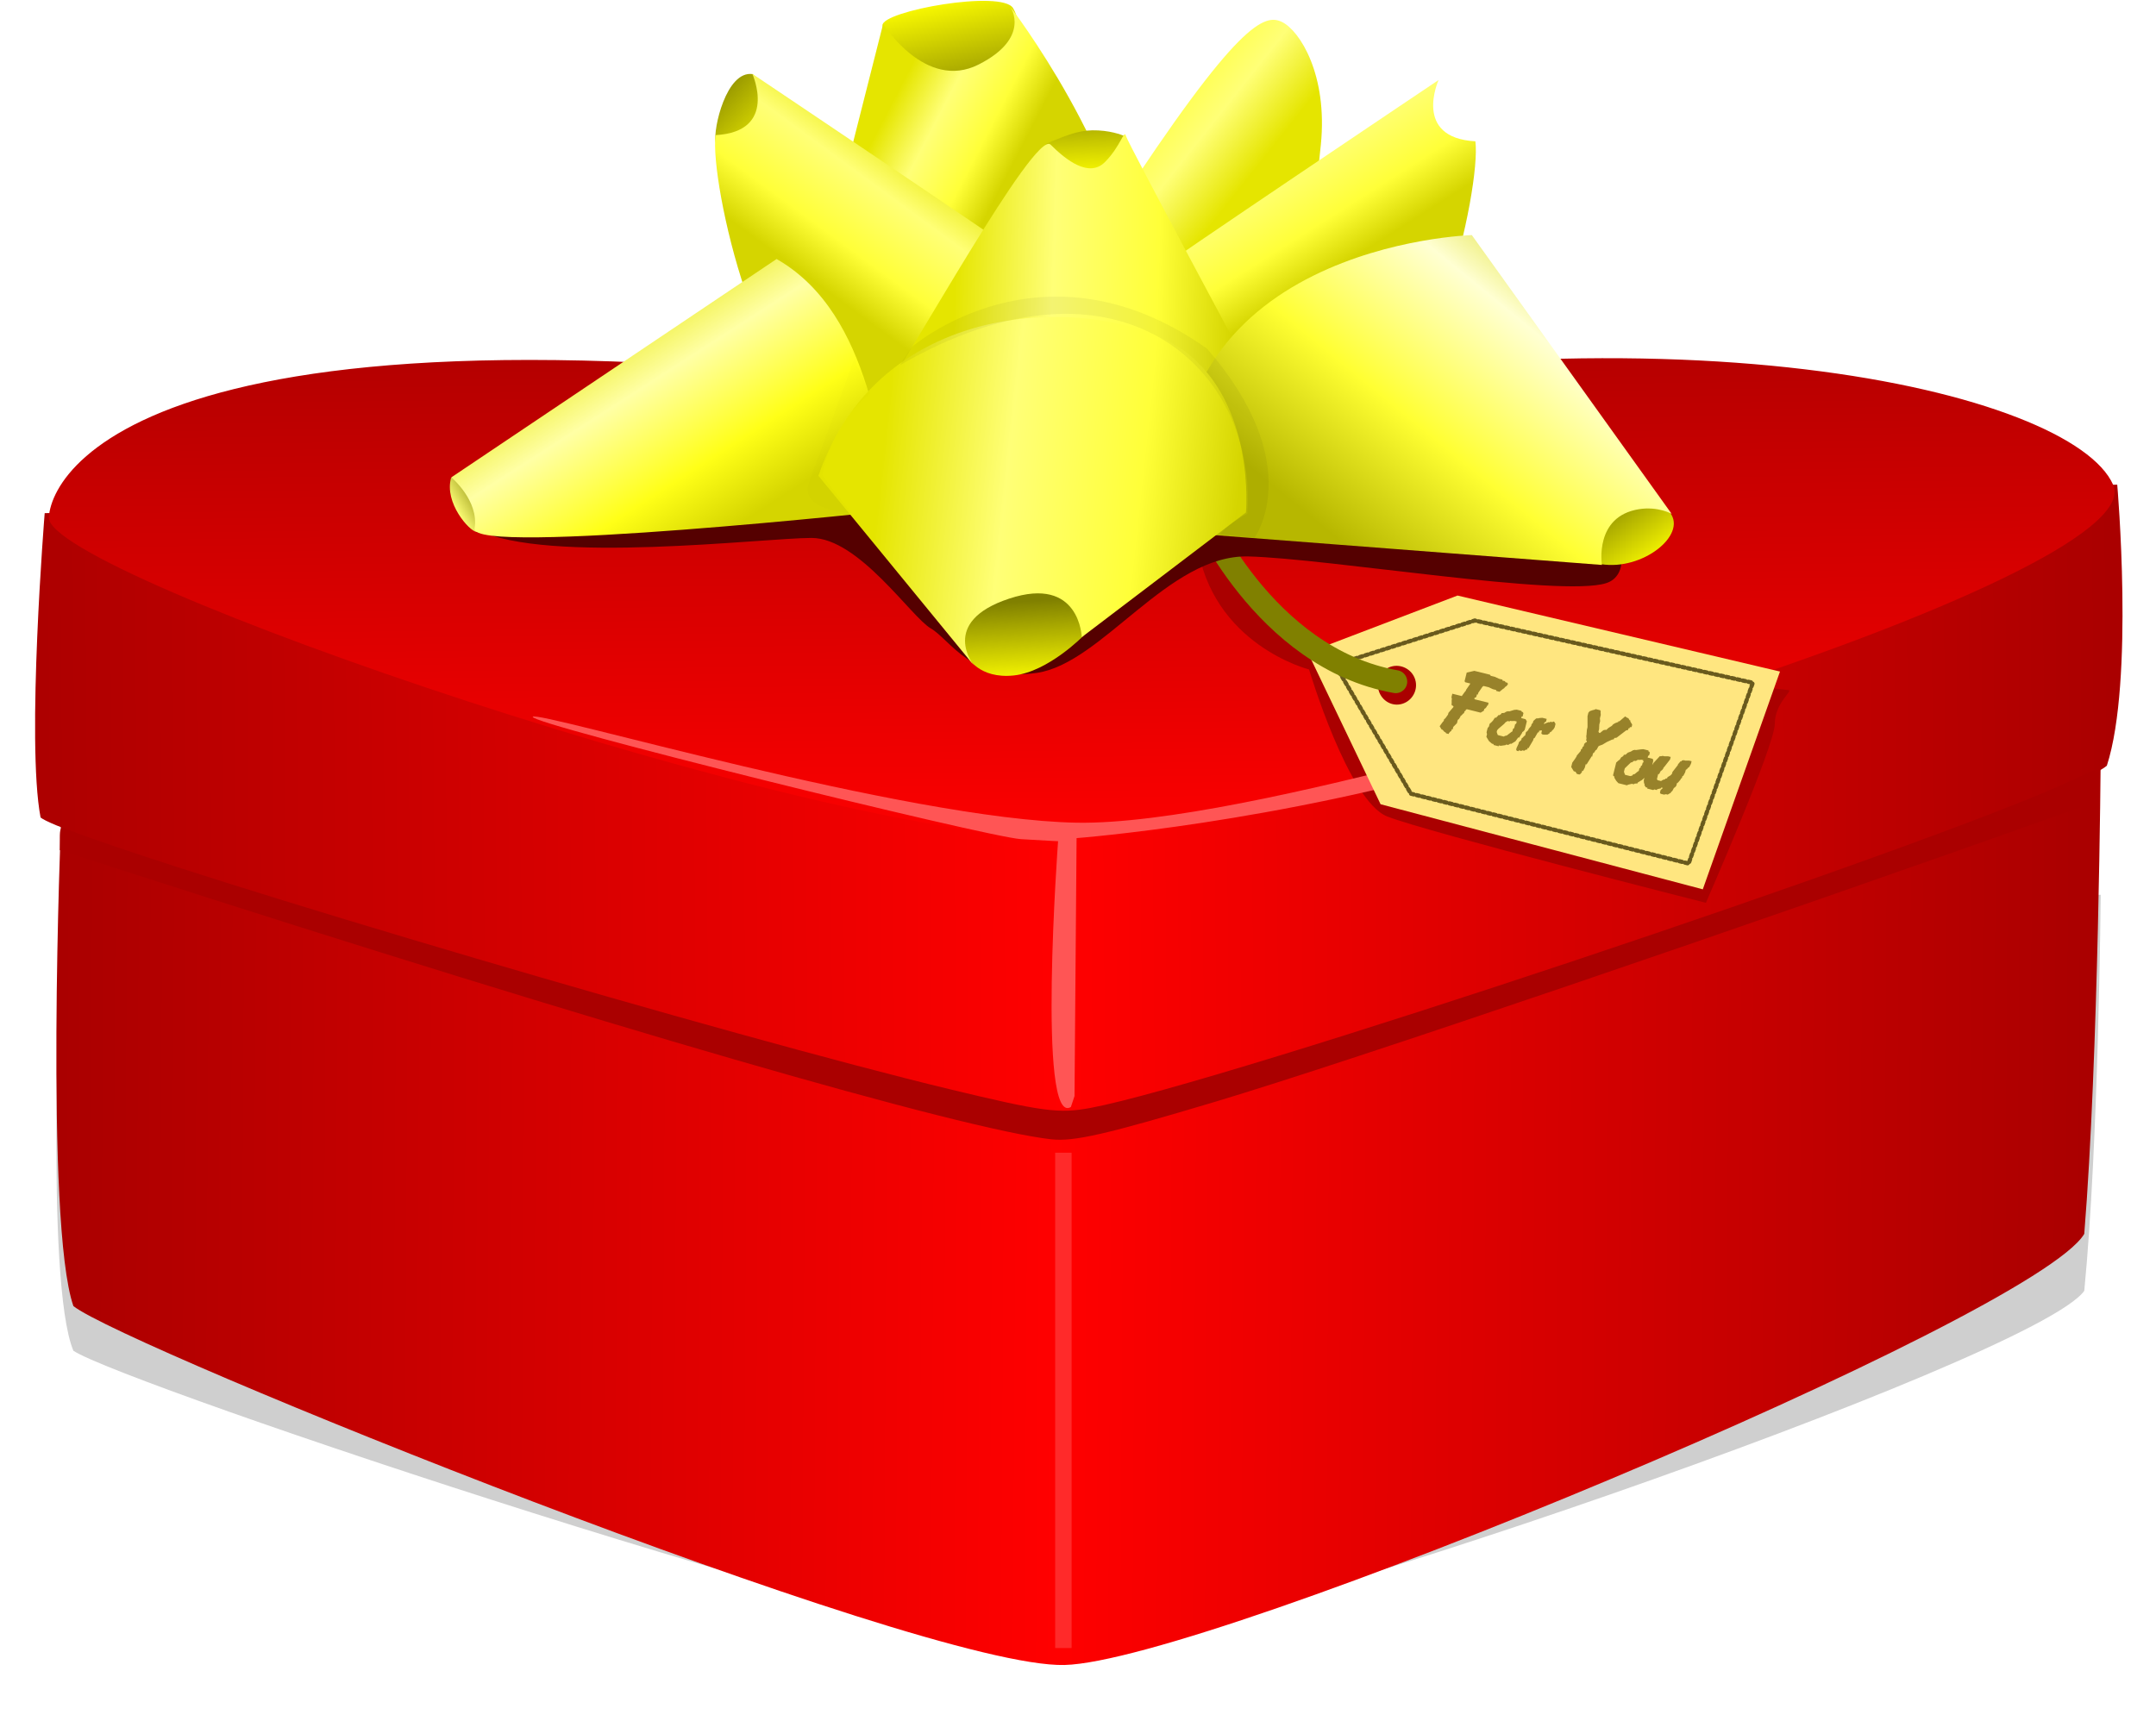 <svg xmlns="http://www.w3.org/2000/svg" xmlns:xlink="http://www.w3.org/1999/xlink" viewBox="0 0 417 333"><defs><linearGradient id="n" y2="254.26" xlink:href="#a" gradientUnits="userSpaceOnUse" x2="264.87" gradientTransform="translate(-64.018 -56.757) scale(1.24)" y1="253.5" x1="260.18"/><linearGradient id="b"><stop offset="0" stop-color="olive"/><stop offset="1" stop-color="#ff0"/></linearGradient><linearGradient id="z" y2="270.58" xlink:href="#a" gradientUnits="userSpaceOnUse" x2="172.41" gradientTransform="matrix(1.13 0 0 1.13 84.896 -34.407)" y1="265.67" x1="159.55"/><linearGradient id="y" y2="275.87" gradientUnits="userSpaceOnUse" x2="166.38" gradientTransform="matrix(1.13 0 0 1.13 80.86 -35.819)" y1="272.74" x1="167.01"><stop offset="0" stop-color="olive"/><stop offset="1" stop-color="#ff0"/></linearGradient><linearGradient id="x" y2="260.95" gradientUnits="userSpaceOnUse" x2="189.76" gradientTransform="matrix(1.13 0 0 1.13 80.86 -35.819)" y1="272.6" x1="180.23"><stop offset="0" stop-color="#b7b700"/><stop offset=".355" stop-color="#ffff32"/><stop offset=".727" stop-color="#ffffd3"/><stop offset="1" stop-color="#d5d500"/></linearGradient><linearGradient id="w" y2="271.18" gradientUnits="userSpaceOnUse" x2="190.13" gradientTransform="matrix(1.13 0 0 1.13 80.86 -35.819)" y1="268.4" x1="188.14"><stop offset="0" stop-color="olive"/><stop offset="1" stop-color="#ff0"/></linearGradient><linearGradient id="v" y2="269.87" gradientUnits="userSpaceOnUse" x2="158.15" gradientTransform="matrix(1.13 0 0 1.13 80.86 -35.819)" y1="261.55" x1="152.78"><stop offset="0" stop-color="#e5e500"/><stop offset=".352" stop-color="#ffffa5"/><stop offset=".727" stop-color="#ffff17"/><stop offset="1" stop-color="#d5d500"/></linearGradient><linearGradient id="u" y2="271.02" gradientUnits="userSpaceOnUse" x2="144.71" gradientTransform="matrix(1.13 0 0 1.13 80.86 -35.819)" y1="268.92" x1="148.23"><stop offset="0" stop-color="olive"/><stop offset=".352" stop-color="#ff7"/><stop offset=".727" stop-color="#ffff38"/><stop offset="1" stop-color="#ff0"/></linearGradient><linearGradient id="d" y2="298.08" gradientUnits="userSpaceOnUse" x2="170.71" gradientTransform="matrix(1 -.024 0 1 56.569 5.08)" y1="298.61" x1="258.57"><stop offset="0" stop-color="#a00"/><stop offset=".508" stop-color="red"/><stop offset="1" stop-color="#a00"/></linearGradient><linearGradient id="e" y2="285.4" gradientUnits="userSpaceOnUse" x2="259.82" gradientTransform="matrix(1 -.024 0 1 56.569 5.08)" y1="286.11" x1="168.39"><stop offset="0" stop-color="#a00"/><stop offset=".5" stop-color="red"/><stop offset="1" stop-color="#a00"/></linearGradient><linearGradient id="f" y2="258.89" gradientUnits="userSpaceOnUse" x2="214.4" gradientTransform="matrix(1 -.024 0 1 56.569 5.08)" y1="283.89" x1="214.15"><stop offset="0" stop-color="red"/><stop offset="1" stop-color="#a00"/></linearGradient><linearGradient id="i" y2="283.95" gradientUnits="userSpaceOnUse" x2="294.27" y1="275.87" x1="287.2"><stop offset="0" stop-color="#ffe680"/><stop offset="1" stop-color="#ffe680"/></linearGradient><linearGradient id="l" y2="249.97" xlink:href="#a" gradientUnits="userSpaceOnUse" x2="269.5" gradientTransform="translate(-63.156 -58.088) scale(1.24)" y1="253.83" x1="274.36"/><linearGradient id="m" y2="252.32" gradientUnits="userSpaceOnUse" x2="262.9" gradientTransform="matrix(1.13 0 0 1.13 -36.715 -35.819)" y1="256.17" x1="265.13"><stop offset="0" stop-color="olive"/><stop offset="1" stop-color="#ff0"/></linearGradient><linearGradient id="a"><stop offset="0" stop-color="#e5e500"/><stop offset=".352" stop-color="#ff7"/><stop offset=".727" stop-color="#ffff38"/><stop offset="1" stop-color="#d5d500"/></linearGradient><linearGradient id="o" y2="255.98" xlink:href="#b" gradientUnits="userSpaceOnUse" x2="285.43" gradientTransform="matrix(1.13 0 0 1.13 -36.715 -35.819)" y1="253.3" x1="288.3"/><linearGradient id="p" y2="255.79" xlink:href="#a" gradientUnits="userSpaceOnUse" x2="280.5" gradientTransform="translate(-63.299 -58.088) scale(1.24)" y1="250.85" x1="276.87"/><linearGradient id="r" y2="255.13" xlink:href="#a" gradientUnits="userSpaceOnUse" x2="279.08" gradientTransform="translate(-63.299 -58.088) scale(1.24)" y1="250.04" x1="275.85"/><linearGradient id="s" y2="256.54" gradientUnits="userSpaceOnUse" x2="272.83" gradientTransform="matrix(1.13 0 0 1.13 -36.794 -35.898)" y1="253.27" x1="272.69"><stop offset="0" stop-color="olive"/><stop offset="1" stop-color="#ff0"/></linearGradient><linearGradient id="t" y2="256.87" xlink:href="#a" gradientUnits="userSpaceOnUse" x2="275.77" gradientTransform="translate(-64.331 -58.01) scale(1.24)" y1="256.55" x1="265.99"/><filter id="g" color-interpolation-filters="sRGB"><feGaussianBlur stdDeviation=".23"/></filter><filter id="A" height="1.2" width="1.131" color-interpolation-filters="sRGB" y="-.1" x="-.066"><feGaussianBlur stdDeviation=".438"/></filter><filter id="c" color-interpolation-filters="sRGB"><feGaussianBlur stdDeviation="1.005"/></filter><filter id="q" color-interpolation-filters="sRGB"><feGaussianBlur stdDeviation=".209"/></filter><filter id="B" color-interpolation-filters="sRGB"><feGaussianBlur stdDeviation=".062"/></filter><filter id="j" height="1.368" width="1.085" color-interpolation-filters="sRGB" y="-.184" x="-.042"><feGaussianBlur stdDeviation=".875"/></filter><filter id="h" color-interpolation-filters="sRGB"><feGaussianBlur stdDeviation=".679"/></filter><filter id="k" height="1.086" width="3.347" color-interpolation-filters="sRGB" y="-.043" x="-1.174"><feGaussianBlur stdDeviation=".349"/></filter></defs><path d="M227.28 295.47s-.714 11.181.536 13.511c2.143 1.113 36.786 10.097 43.036 10.002 6.25-.095 42.143-9.69 44.286-12.014.625-4.936.714-13.301.714-13.301z" transform="matrix(4.454 0 0 5.76 -1000.5 -1518.427)" opacity=".435" filter="url(#c)"/><path d="M227.28 282.34s-.714 17.428.536 21.059c2.143 1.735 36.786 15.738 43.036 15.59 6.25-.148 42.143-15.103 44.286-18.725.625-7.693.714-20.731.714-20.731z" fill="url(#d)" transform="translate(-1000.5 -1098.68) scale(4.454)"/><path d="M226.57 268.96s-.804 9.93-.179 13.218c1.429 1.216 40.893 12.962 44.643 12.873 3.75-.089 42.942-13.284 45.085-15.121 1.196-3.708.451-12.206.451-12.206z" fill="url(#e)" transform="translate(-1000.5 -1098.68) scale(4.454)"/><path d="M273 264.65c-40.357-6.367-46.071 1.982-46.25 4.486-.179 2.504 33.929 14.198 44.464 13.95 10.536-.25 46.964-11.29 45.179-15.355-1.786-4.065-19.464-8.29-43.393-3.081z" fill="url(#f)" transform="translate(-1000.5 -1098.68) scale(4.454)"/><path d="M276.61 270.26c.625 4.42 4.866 5.491 4.866 5.491s1.697 5.714 3.393 6.384c1.696.67 13.839 3.75 13.839 3.75s2.991-6.83 2.991-7.768.848-1.473.58-1.473c-.267 0-17.455-2.054-18.57-1.697-1.117.358-2.902-.133-5.402-3.17s-1.697-1.517-1.697-1.517z" filter="url(#g)" fill="#a00" transform="translate(-1000.5 -1098.68) scale(4.454)"/><path d="M271.29 294.28l.09-11.205s8.75-.67 17.856-3.393c9.108-2.723 8.661-2.723 8.215-2.902-.447-.178-18.661 5.76-26.071 5.625-7.411-.134-23.482-4.91-23.616-4.598-.134.313 19.732 5.223 21.205 5.313 1.473.089 1.607.089 1.607.089s-.917 12.438.556 11.545z" filter="url(#h)" fill="#f55" transform="translate(-1000.5 -1098.68) scale(4.454)"/><path d="M289.28 273.78l-6.938.5 1.125 7.219 12.335 7.573 5.938-8.093zm-3.656 2.125c.462 0 .844.381.844.844s-.382.843-.844.843-.813-.381-.813-.843.35-.844.813-.844z" fill="url(#i)" transform="rotate(-16.754 -2963.287 4083.854) scale(4.453)"/><path d="M258.24 128.624l14.637 24.912 53.727 13.517 12.41-34.972-53.77-12.04z" stroke-dashoffset="1.638" stroke="#695a1d" stroke-linecap="round" stroke-dasharray=".546,.546" stroke-width=".811" fill="none"/><path d="M269.95 131.867c-25.647-4.573-37.875-33.402-37.875-33.402" stroke="olive" stroke-linecap="round" fill="none" stroke-width="4.454"/><path d="M245.36 269.68c2.991 1.518 12.455.357 14.509.357 2.054 0 4.33 3.438 5.179 3.929.848.49 1.762 2.343 4.603 1.933 2.84-.41 5.71-5.148 9.191-5.058 3.482.089 13.571 1.785 15.536 1.16 1.965-.625-.446-5.892-5.714-6.964s-41.161-.803-43.304 4.643z" filter="url(#j)" fill="#500" transform="translate(-1000.5 -1098.68) scale(4.454)"/><path d="M203.326 220.402c-17.322-1.947-86.167-21.886-179.525-51.994l-12.232-3.945v-2.268c0-1.928.147-2.211.985-1.89 25.268 9.697 128.95 40.24 171.058 50.391 18.143 4.374 21.204 4.78 27.377 3.622 24.987-4.682 161.84-50.364 189.608-63.297l4.667-2.173-.168 3.21-.168 3.21-4.217 1.502c-64.754 23.076-140.072 48.704-165.608 56.35-21.168 6.338-27.423 7.772-31.772 7.283z" fill="#a00"/><path transform="matrix(4.454 0 0 4.923 -1000.5 -1237.856)" filter="url(#k)" fill="#ff2a2a" d="M270.45 296.74h.714v19.464h-.714z"/><path d="M273.01 255.85c5.401-8.292 6.542-8.596 7.303-8.216.76.38 1.978 2.283 1.674 5.325-.305 3.043-.837 6.77-.837 6.77s-6.999.533-8.14-3.879z" fill="url(#l)" transform="translate(-1000.5 -1098.68) scale(4.454)"/><path d="M262.29 252.86c1.445-1.587 1.195-3.014.482-3.639-.714-.624-5.369 1.891-5.155 2.48.214.588 1.552 1.801 4.673 1.159z" fill="url(#m)" transform="rotate(18.233 4136.014 -2479.7) scale(4.453)"/><path d="M258.46 263.58l-.837-11.943s2.663 2.206 4.488.38.533-2.814.533-2.814 6.694 4.564 8.976 9.813c2.282 5.249-13.16 4.564-13.16 4.564z" fill="url(#n)" transform="rotate(18.233 4136.014 -2479.7) scale(4.453)"/><path d="M287.08 250.16c1.148-.177 1.728 2.387 1.614 2.954-.113.568-1.274-.126-1.74-.567-.467-.442.016-2.238.016-2.238z" fill="url(#o)" transform="matrix(-4.454 0 0 4.454 1424.253 -1099.873)"/><path d="M274.32 258.82c.76-.609 12.78-8.672 12.78-8.672s-1.141 2.51 1.597 2.662c.267 2.019-1.977 12.02-5.248 12.171-3.272.152-9.129-6.162-9.129-6.162z" fill="url(#p)" transform="matrix(-4.454 0 0 4.454 1424.253 -1099.873)"/><path d="M262.55 264.64l1.473-1.228 3.125-5.134s-4.821-.78-6.227 2.724c1.45 2.477 1.629 3.638 1.629 3.638z" opacity=".031" filter="url(#q)" transform="translate(-1000.5 -1098.68) scale(4.454)"/><path d="M287.08 250.16c1.148-.177 1.728 2.387 1.614 2.954-.113.568-1.274-.126-1.74-.567-.467-.442.016-2.238.016-2.238z" fill="url(#o)" transform="translate(-1000.5 -1098.68) scale(4.454)"/><path d="M274.32 258.82c.76-.609 12.78-8.672 12.78-8.672s-1.141 2.51 1.597 2.662c.267 2.019-1.977 12.02-5.248 12.171-3.272.152-9.129-6.162-9.129-6.162z" fill="url(#r)" transform="translate(-1000.5 -1098.68) scale(4.454)"/><path d="M269.5 252.48c1.124-.482 1.587-.624 2.283-.589.696.036 1.145.247 1.145.247s.906 1.983-.414 2.286c-1.32.303-3.014-1.944-3.014-1.944z" fill="url(#s)" transform="translate(-998.114 -1096.692) scale(4.454)"/><path d="M262.64 262.93c.76-.837 6.39-11.106 7.075-10.422.684.685 1.673 1.445 2.358.76.685-.684.837-1.445.913-1.14.076.304 5.63 10.65 5.63 10.65s-10.042 4.868-15.976.152z" fill="url(#t)" transform="translate(-998.114 -1096.692) scale(4.454)"/><path d="M246.72 267.33c-.315 1.085.795 2.333 1.11 2.358.315.026 1.387-.201 1.16-1.172-.227-.972-2.27-1.186-2.27-1.186z" fill="url(#u)" transform="translate(-1011.634 -1098.282) scale(4.454)"/><path d="M266.1 268.73c-.807-2.22-1.009-8.475-5.247-10.897l-14.125 9.484s1.211 1.01 1.01 2.22c-.202 1.21 18.362-.807 18.362-.807z" fill="url(#v)" transform="translate(-1011.634 -1098.282) scale(4.454)"/><g><path d="M292.91 270.82c1.801.285 3.728-1.266 2.996-2.23-.73-.963-3.174-1.444-3.674-.428s.678 2.658.678 2.658z" fill="url(#w)" transform="translate(-994.933 -1097.09) scale(4.454)"/><path d="M274.58 269.44l18.363 1.413s-.347-2.113 1.614-2.422c.824-.13 1.413.202 1.413.202l-8.677-12.107s-14.125.403-12.713 12.915z" fill="url(#x)" transform="translate(-994.933 -1097.09) scale(4.454)"/></g><g><path d="M266.94 274.16s.232 1.052 1.73 1.284c1.498.232 3.389-.91 3.389-.91s.91-1.569-.66-2.621-5.172-.553-4.459 2.247z" fill="url(#y)" transform="rotate(-14.71 -3548.78 4553.488) scale(4.453)"/><path d="M262.67 264.9c4.843-7.264 14.327-4.238 16.749-1.21 2.422 3.026.807 7.466.807 7.466l-8.273 3.43s.605-2.623-2.624-2.421c-3.228.201-2.22 2.421-2.22 2.421z" fill="url(#z)" transform="rotate(-14.71 -3548.78 4553.488) scale(4.453)"/></g><path d="M277.61 269.88s.27-.417 1.183-.893c.466-6.235-5.536-11.987-15.089-6.45l.536-.804s5.714-4.956 12.812.089c4.375 5.045 2.053 8.214 2.053 8.214z" opacity=".22" filter="url(#A)" transform="translate(-1000.5 -1098.68) scale(4.454)"/><path d="M261.6 268.96l-1.263-1.641s.284-2.116 2.052-3.536c-.6-1.389-.663-1.515-.663-1.515s-1.483 4.072-1.957 5.335c-.473 1.262 1.831 1.357 1.831 1.357z" opacity=".1" filter="url(#B)" transform="translate(-1000.5 -1098.68) scale(4.454)"/><path d="M285.18 129.773l-.748.168-.748.168-.371 1.5-.045.166.125.208.666.164.167.045.167.045-.83 1.208-.044.167-.25.292-.54.75-1.664-.412-.167-.045-.165.666.084.375-.045.166.002.708-.045.166.126.208.166.044.126.208-.996 1.167-.083.334-.539.75-.207.125-.083.334-.25.292-.538.75.25.416.125.207.167.045.417.457.166.044.126.208.5.123.044-.166.25-.291.207-.126.044-.166.045-.167.166.045.083-.334.044-.166.706-.71.045-.166.123-.5.207-.125.29-.459.045-.166.208-.125.249-.292.207-.125.083-.334.207-.125.045-.166.207-.126 1.832.454.167.045.5.123.166.045.623-.376.083-.334.207-.125.25-.292.044-.166.207-.125.124-.5-.167-.045-2.498-.618-.125-.208.207-.125.208-.125.082-.334.045-.166.166.044.083-.333.83-1.209.207-.125 1 .248.79.372.334.083.334.082-.045.167.666.165.665-.543.207-.125.25-.292.207-.125.25-.292.044-.166-.126-.208-.166-.044-.167-.045-.125-.207-.167-.045-.333-.082.044-.167-.666-.164-.791-.373-.833-.207-.125-.207-2.998-.742zm23.445 7.396l-.207.126-.375.084-.582.209-.25.292-.163.666.001.708.003 1.415-.123.5-.08 1.04-.045.166.044.541-.044.167-.045.166.167.045-.083.333-.166-.044-.045.166-.207.125-.124.5-.207.125-.083.334-.207.125-.082.333-.748.876-.044.167-.29.458-.54.75-.206.833.501.831.167.045.166.044.25.416.167.044.334.083.207-.126.25-.292.044-.166.045-.167.166.045.332-.625.044-.167.045-.166.082-.334.167.045.87-1.376.045-.166.166.044.083-.333.044-.167.045-.166.208-.125.29-.459.208-.125.331-.625.208-.125.582-.21.207-.125.416-.25.207-.125.998-.46.375-.084.044-.167.208-.125.166.044.208-.125 1.744-1.335.375-.084.044-.167.045-.166.167.044.044-.166.208-.125.166.044.045-.166.082-.334-.376-.623.045-.167-.167-.044-.25-.416-.167-.044-.459-.29-1.121.959-.167-.045-.044.167-.582.21-.416.25-.25.292-.622.376-.457.417-.167-.045-.375.084-.664.542-.167-.044-.125-.208.123-.5.04-.873.165-.666-.045-.541.166-.666-.045-.541.045-.167-.126-.207-.5-.124-.333-.082zm-15.23.118l-.54.044-.957.294-.166-.045-.375.084-.415.25-.541.045-.045.167-.415.25-.167-.045-.044.167-.208.125-.045.167-.374.083-.29.459-.25.292-.457.417-.124.5-.248.292-.045.166-.165.667.084.374-.124.5.126.208.376.623.583.498.334.082-.045.167 1 .248.044-.167.334.082.915-.126.207-.126.167.045.166.044.416-.25.167.045.207-.125.623-.376.54-.75.166.044.58-.917.045-.166.208-.126.25-.292.044-.166.044-.167.33-1.332-.125-.208-.126-.207-.832-.207.044-.166.045-.167.166.045.045-.167.124-.5-.125-.207-.167-.045-.125-.207-.833-.207zm4.914 1.57l-.54.045-.375.084-.167-.045-.207.125-.457.417-.082.334-.25.292-.082.334-.498.583-.045.167-.248.292-.208.126-.165.666-.207.125-.25.291-.207.125-.082.334-.457.417-.083.334-.373.791-.082.334.126.207.333.083.045-.167.5.124.207-.125.166.044.167.045.415-.25.167.044.045-.167.044-.166.167.044.912-1.541.082-.334.208-.125.621-1.083.167.044.082-.333.375-.084.166.044-.082.334-.044.166.125.208.333.082.708-.001.415-.25.045-.167.415-.251.045-.167.207-.125.29-.458.166-.667-.125-.207-.125-.208-.167-.044-.207.125-.334-.082-.208.125-.166-.044-.582.209-.208.125-.166-.044.249-.293.208-.125.123-.5-.166-.044-.167-.044-.5-.124zm19.53 6.073l-.54.045-.916.127-.166-.045-.375.084-.415.25-.582.21-.457.417-.167-.044-.208.125-.044.167-.416.25-.29.458-.207.126-.458.417-.123.5-.123.5-.045.166-.123.5-.123.499-.083.333.292.25-.044.166.376.624.417.457.333.082 1 .248.333.082.208-.125.748-.168.167.045.167.044.207-.125.54-.045.045-.166.208-.126.623-.375.457-.418-.123.5.044.54.126.208-.045.167.25.415.167.045.167.044-.045.167 1.166.288.207-.125.167.045.334.082.044-.166.749-.168.044-.167.167.045.166.044-.457.418-.044.166-.083.334.126.208.166.044.5.124.374-.084.334.082.207-.125.416-.25.044-.167.208-.125.331-.625.208-.125.25-.292.044-.167.082-.333.208-.126.498-.584.044-.166.208-.125.082-.334.208-.125.331-.625.045-.166.044-.167.045-.167.208-.125.248-.292.208-.125.33-.625.083-.334.045-.166-.5-.124-.707.002-.334-.083-.374.084-.045.167-.166-.045-.498.584-.045.166-1.037 1.334-.083.334-.25.292-.207.125-.415.25-.045.167-.208.125-.166-.045-.045.167-.374.084-.416.25-.166-.044-.5-.124-.125-.207.123-.5.124-.5.166.045.332-.625.207-.125.25-.292.044-.167.25-.292 1.037-1.334.123-.5-.334-.082-.166-.044-.708.001-.333-.082-.375.084-.166-.045-1.204 1.293-.29.459.206-.833-.083-.375-1-.247.045-.167.044-.166.208-.126.044-.166.083-.334-.125-.207-.167-.045.045-.166-1-.248zm-24.813-5.437l.333.083-.044.166-.083.334-.166-.045-.124.5-.045.166-.044.167-.208.125-.044.167-.082.333-.208.125-.873.668-.374.084-.208.125-.166-.045-.667-.164-.166-.045-.167-.044-.209-.583.083-.333.25-.292 1.12-.96.25-.291.415-.25.334.082.208-.126.166.045.707-.002zm24.485 7.477l.334.083-.045.166.126.208-.208.126-.044.166-.083.334-.207.125-.045.167-.044.166-.208.125-.124.5-.207.125-.665.542-.166-.044-.249.292-.374.084-.833-.207-.167-.044-.209-.582.123-.5.045-.167 1.163-1.126.374-.083.045-.167.374-.084.167.044.415-.25.167.045.54-.045z" fill="#98822a"/></svg>